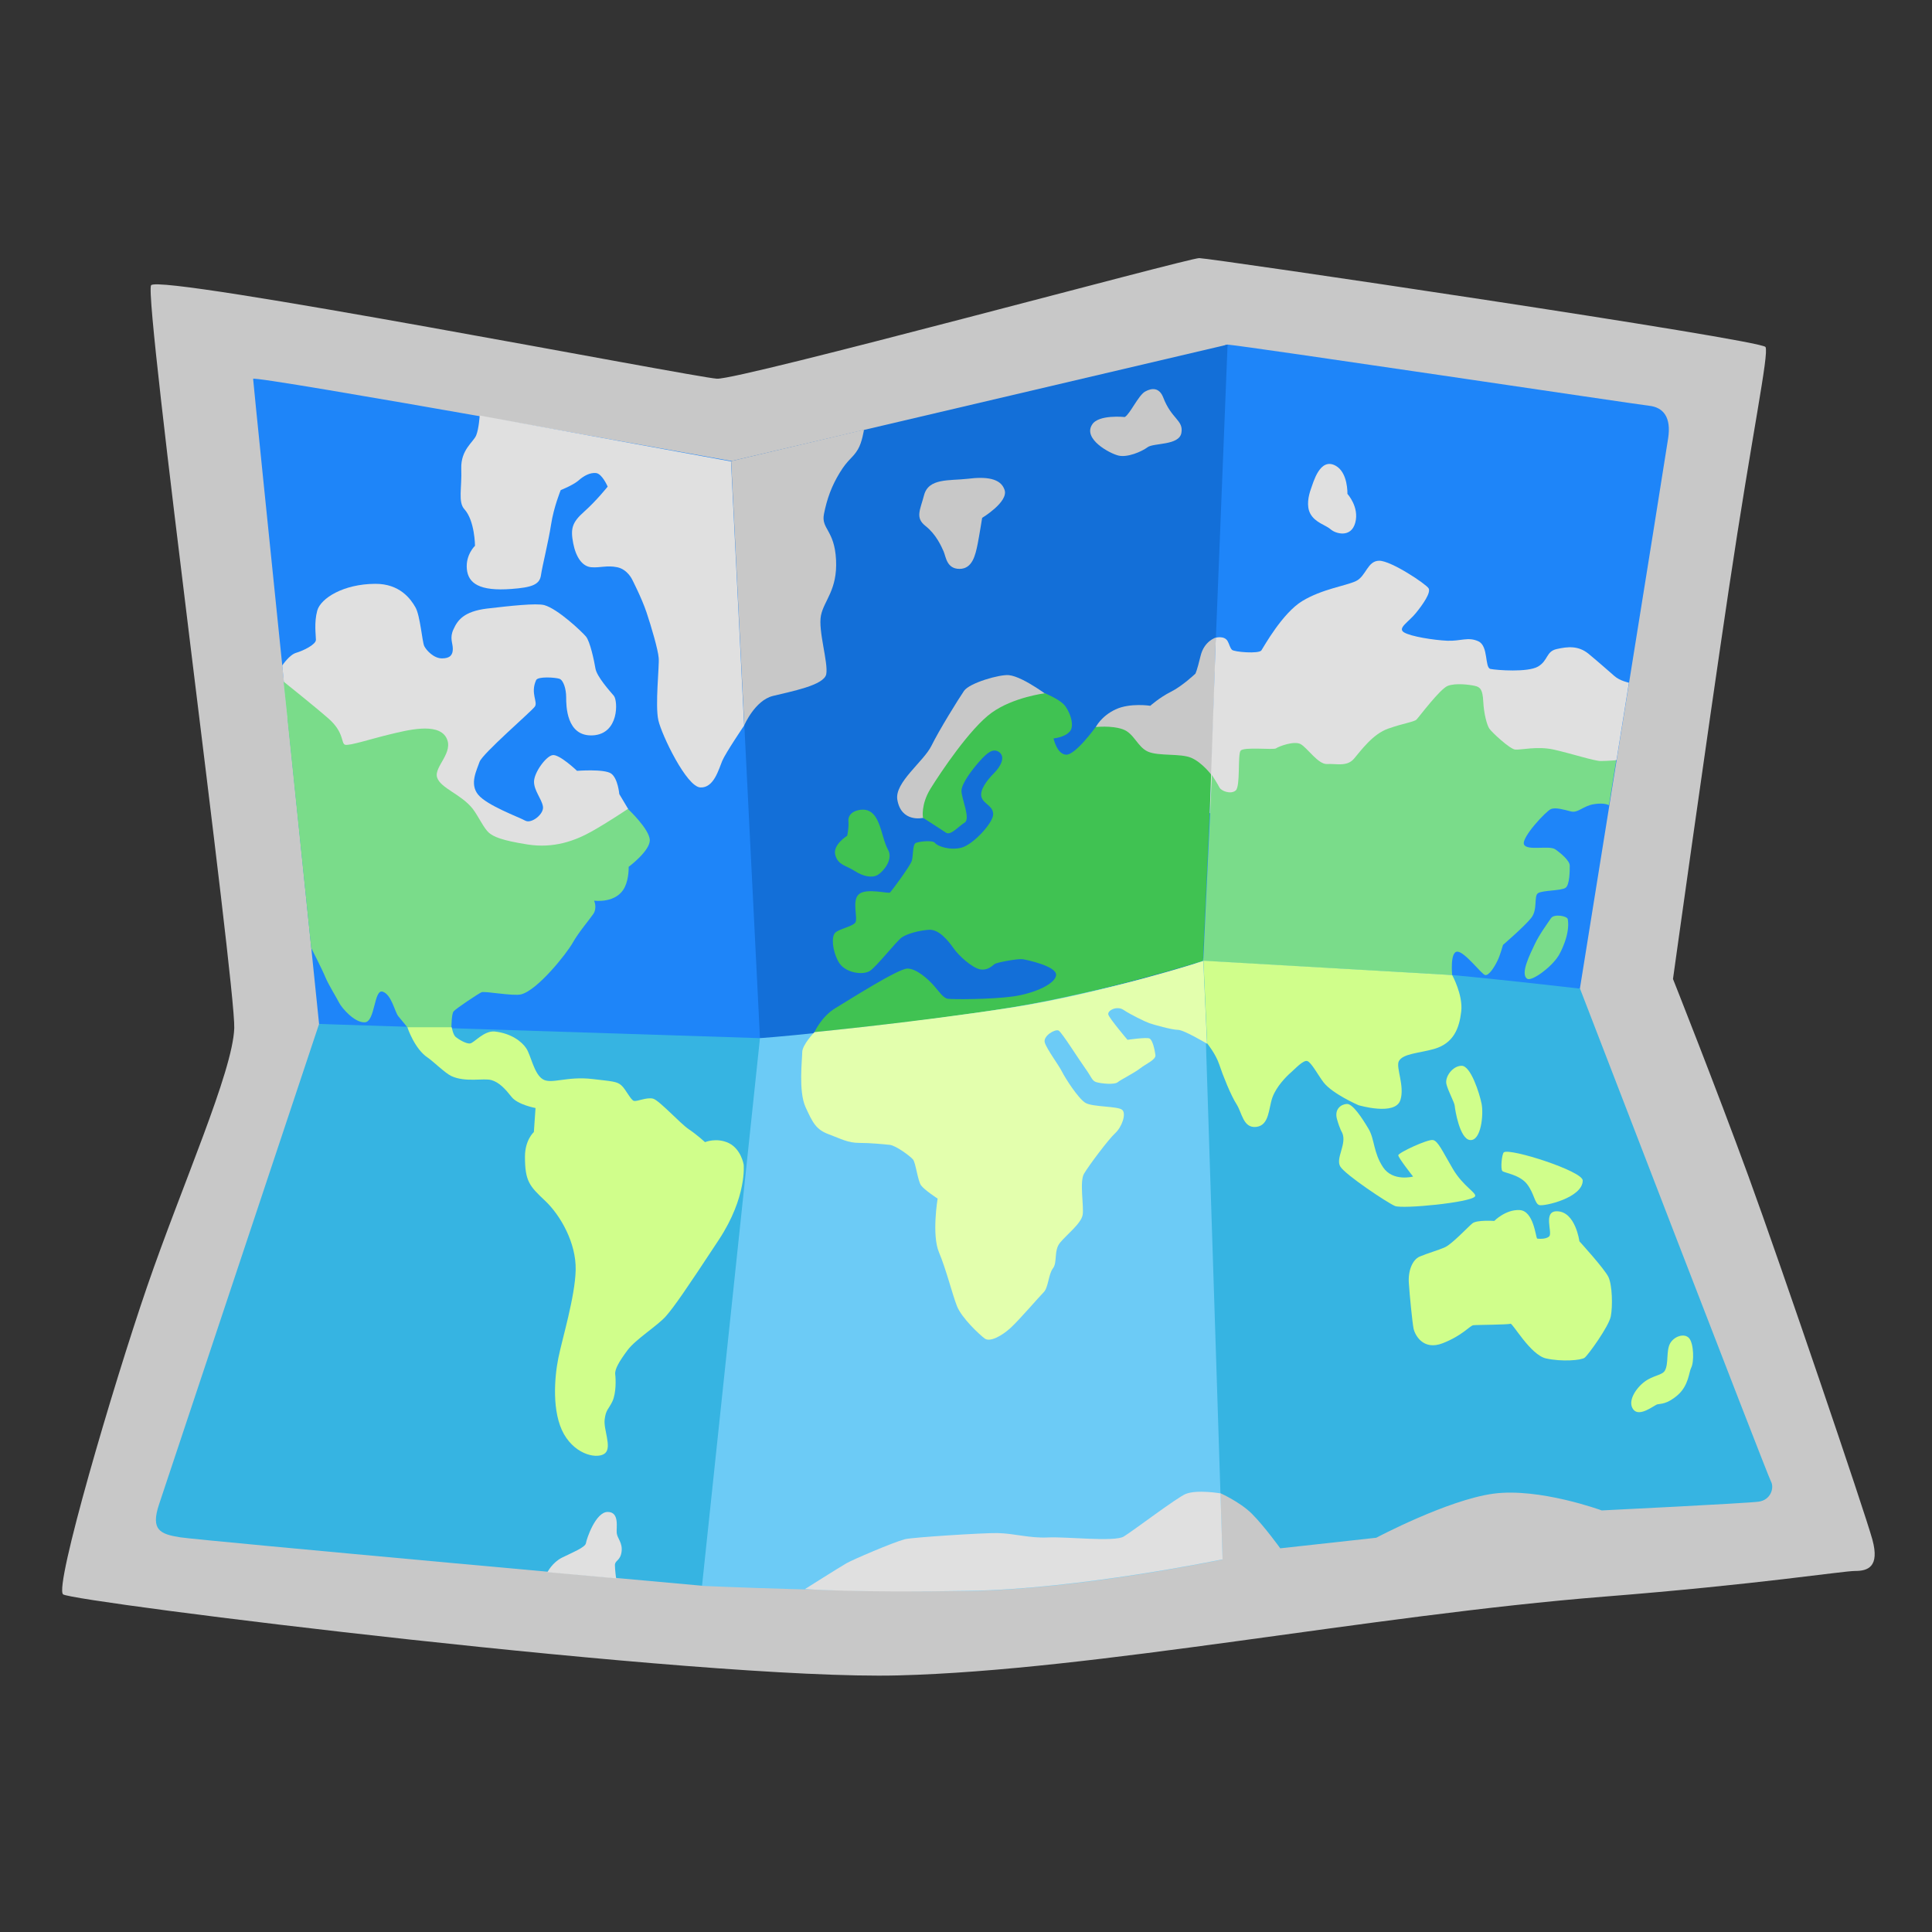 <svg width="128" height="128" style="enable-background:new 0 0 128 128;" xmlns="http://www.w3.org/2000/svg" xmlns:xlink="http://www.w3.org/1999/xlink"><rect width="100%" height="100%" fill="#333333" stroke="none"/><path d="M10.01,18.9c-0.51,0.77,5.61,46.34,5.51,49.22c-0.1,2.89-3.48,10.45-5.77,17.11 c-2.29,6.67-6.17,19.9-5.57,20.4s42.28,5.7,55.32,5.37s31.22-3.98,46.8-5.22c10.21-0.81,15.79-1.7,16.61-1.7s1.64-0.25,1.14-2.08 c-0.5-1.83-6.03-18.1-8.21-24.07c-2.18-5.97-5-13.07-5-13.07s2.18-15.65,3.71-25.9c1.53-10.25,2.66-15.49,2.42-15.97 c-0.24-0.48-36.79-5.89-37.52-5.89c-0.73,0-30.42,8.07-31.95,7.99C45.97,25,10.53,18.12,10.01,18.9z" style="fill:#C8C8C8;"/><path d="M21.14,67.84c0,0-4.37-42.47-4.37-42.74s31.67,5.44,31.67,5.44l18.74,7.25 c0,0,12.87-15.06,14.15-14.96c1.28,0.1,26.94,3.94,27.91,4.05c0.97,0.1,1.49,0.77,1.28,2.15c-0.2,1.38-5.85,36.48-5.85,36.48 l-43.78,11.9L21.14,67.84z" style="fill:#1E85F9;"/><polygon points="48.44,30.55 81.33,22.83 79.71,63.51 65.09,73.69 50.35,68.78 " style="fill:#136FD8;"/><path d="M21.14,67.84l29.21,0.94l14.98,3.71l14.38-8.99c0,0,11.62,0.72,14.86,0.96 c3.24,0.24,10.11,1.04,10.11,1.04s12.42,32.24,12.65,32.65s0,1.23-0.82,1.34s-10.39,0.58-10.39,0.58s-4.14-1.52-7.18-1.11 c-3.03,0.41-7.76,2.92-7.76,2.92l-6.36,0.7c0,0-1.05-1.46-1.87-2.28c-0.82-0.82-2.16-1.4-2.16-1.4l-15.14-3.95l-19.13,10.11 c0,0-33.26-3-34.59-3.21c-1.33-0.21-1.95-0.49-1.4-2.16C11.09,98.02,21.14,67.84,21.14,67.84z" style="fill:#36B4E2;"/><path d="M50.35,68.78c0,0,5.76-0.4,14.69-1.79c9.9-1.54,14.68-3.34,14.68-3.34L81,103.32 c0,0-9.41,1.98-16.88,2.09s-17.61-0.34-17.61-0.34L50.35,68.78z" style="fill:#6CCBF6;"/><path d="M48.44,30.55l0.87,17.5c0,0,0.7-1.64,1.89-1.94c1.2-0.3,3.39-0.7,3.54-1.44 c0.15-0.75-0.55-2.89-0.35-3.89c0.2-1,1.1-1.69,1-3.69c-0.1-1.99-1-2.04-0.8-3.04c0.2-1,0.5-1.84,1.05-2.74 c0.55-0.9,0.85-0.95,1.2-1.54c0.28-0.47,0.4-1.3,0.4-1.3L48.44,30.55z" style="fill:#C8C8C8;"/><path d="M61.22,32.81c-0.26,0.99-0.6,1.49,0.1,2.04c0.7,0.55,1.05,1.35,1.2,1.69 c0.15,0.35,0.2,1.15,1.05,1.15s1.05-0.9,1.2-1.64c0.1-0.5,0.3-1.74,0.3-1.74s1.74-1.05,1.49-1.84c-0.25-0.8-1.25-0.9-2.44-0.75 C62.89,31.86,61.52,31.66,61.22,32.81z" style="fill:#C8C8C8;"/><path d="M74.52,27.63c0.35-0.2,0.9-1.44,1.35-1.69c0.45-0.25,0.94-0.27,1.2,0.4c0.55,1.44,1.35,1.49,1.2,2.34 s-1.84,0.65-2.24,0.95c-0.4,0.3-1.35,0.7-1.94,0.55c-0.6-0.15-2.34-1.1-1.74-2.04C72.76,27.44,74.52,27.63,74.52,27.63z" style="fill:#C8C8C8;"/><path d="M80.55,42.24c0,0-0.77,0.22-1.01,1.22c-0.24,1-0.34,1.17-0.34,1.17s-0.86,0.82-1.62,1.2 c-0.76,0.38-1.37,0.93-1.37,0.93s-1.34-0.21-2.3,0.24c-0.96,0.45-1.31,1.17-1.31,1.17s1.44,6.32,1.44,6.22 c0-0.1,6.24-3.01,6.24-3.01L80.55,42.24z" style="fill:#C8C8C8;"/><path d="M69.71,46.3c0,0-1.88-1.47-2.87-1.57c-0.6-0.06-2.6,0.51-2.97,1.04c-0.37,0.54-1.65,2.6-2.16,3.64 c-0.51,1.04-2.45,2.43-2.26,3.57c0.26,1.54,1.69,1.21,1.69,1.21l1.38-0.03l0.61-2.97l3.4-3.4L69.71,46.3z" style="fill:#C8C8C8;"/><path d="M53.96,68.38c0,0,0.46-1.03,1.39-1.59s4.16-2.62,4.77-2.62s1.39,0.72,1.75,1.13s0.62,0.82,0.92,0.87 s2.82,0.05,4.31-0.15c1.49-0.21,2.87-0.87,2.87-1.44s-1.9-0.98-2.21-1.03c-0.31-0.05-1.69,0.21-1.85,0.31 c-0.15,0.1-0.46,0.46-0.98,0.36c-0.51-0.1-1.39-0.87-1.75-1.39c-0.36-0.51-0.98-1.28-1.64-1.23c-0.67,0.05-1.44,0.26-1.8,0.51 c-0.36,0.26-1.64,1.9-2.1,2.21c-0.46,0.31-1.69,0.15-2.1-0.62s-0.46-1.64-0.21-1.9c0.26-0.26,1.13-0.41,1.33-0.67 c0.21-0.26-0.26-1.49,0.26-1.9c0.51-0.41,1.95,0,2.05-0.1c0.1-0.1,1.33-1.75,1.44-2.1c0.1-0.36,0.05-1.08,0.26-1.18 c0.21-0.1,1.13-0.21,1.28,0s0.98,0.51,1.75,0.31s2.1-1.64,2.1-2.21s-0.62-0.67-0.77-1.13c-0.15-0.46,0.36-1.13,0.82-1.59 c0.46-0.46,0.77-1.08,0.36-1.39c-0.41-0.31-0.82,0.05-1.28,0.56c-0.46,0.51-1.23,1.49-1.23,2s0.62,1.85,0.21,2.1 s-0.92,0.87-1.23,0.67c-0.31-0.21-1.53-0.99-1.53-0.99s-0.16-0.86,0.5-1.93c0.67-1.08,2.62-4,4.05-5.03s3.53-1.29,3.53-1.29 s0.89,0.37,1.24,0.73c0.36,0.36,0.77,1.39,0.41,1.8c-0.36,0.41-1.08,0.46-1.08,0.46s0.21,1.03,0.82,1.08 c0.62,0.05,1.97-1.83,1.97-1.83s1.01-0.12,1.78,0.14c0.77,0.26,0.98,1.18,1.69,1.49c0.72,0.31,2.16,0.1,2.87,0.41 c0.72,0.31,1.33,1.13,1.33,1.13l-0.56,12.32c0,0-6.6,2.09-12.68,3.08C61.13,67.7,53.96,68.38,53.96,68.38z" style="fill:#40C252;"/><path d="M56.85,53.68c-0.44,0.1-0.68,0.38-0.64,0.75c0.04,0.38-0.08,0.94-0.08,0.94s-0.98,0.6-0.79,1.28 c0.19,0.68,0.71,0.68,1.28,1.05s1.16,0.49,1.54,0.26c0.38-0.23,1.03-1.03,0.68-1.65C58.31,55.37,58.35,53.34,56.85,53.68z" style="fill:#40C252;"/><path d="M31.78,27.53c0,0-0.05,0.86-0.23,1.31c-0.18,0.45-1.03,0.95-0.99,2.21c0.05,1.27-0.23,2.21,0.21,2.69 c0.69,0.76,0.7,2.42,0.7,2.42s-0.63,0.59-0.54,1.54c0.09,0.95,0.84,1.48,2.95,1.32c1.35-0.1,1.87-0.28,1.96-0.91 c0.09-0.63,0.49-2.19,0.67-3.36c0.18-1.17,0.64-2.28,0.64-2.28s0.81-0.32,1.17-0.63c0.36-0.32,0.77-0.54,1.17-0.5 c0.41,0.05,0.77,0.9,0.77,0.9s-0.75,0.94-1.56,1.66c-0.81,0.72-0.91,1.13-0.72,2.11c0.18,0.91,0.6,1.52,1.19,1.57 c0.59,0.05,1.04-0.14,1.72,0c0.68,0.14,0.99,0.81,0.99,0.81s0.63,1.22,0.95,2.17c0.32,0.95,0.77,2.49,0.81,3.03 c0.05,0.54-0.25,3.15-0.02,4.14c0.23,0.99,1.87,4.4,2.78,4.44c0.9,0.05,1.22-1.22,1.45-1.76s1.45-2.34,1.45-2.34l-0.87-17.5 L31.78,27.53z" style="fill:#E0E0E0;"/><path d="M18.7,44.09c0,0,0.47-0.71,0.92-0.84s1.31-0.54,1.31-0.86s-0.13-1.14,0.09-1.94 c0.23-0.81,1.72-1.76,3.84-1.77c1.62-0.01,2.35,1,2.66,1.55c0.32,0.54,0.45,2.3,0.59,2.58s0.63,0.81,1.17,0.81s0.72-0.23,0.72-0.63 c0-0.41-0.23-0.72,0.05-1.31c0.27-0.59,0.68-1.17,2.21-1.36c1.54-0.18,3.27-0.37,3.8-0.23c0.9,0.25,2.49,1.76,2.76,2.08 c0.27,0.32,0.54,1.58,0.63,2.12c0.09,0.54,0.95,1.49,1.22,1.81c0.27,0.32,0.36,2.53-1.4,2.62c-1.76,0.09-1.76-1.99-1.76-2.53 c0-0.54-0.18-1.13-0.45-1.22c-0.27-0.09-1.42-0.17-1.54,0.09c-0.4,0.88,0.14,1.45-0.09,1.76c-0.23,0.32-3.48,3.12-3.66,3.66 c-0.18,0.54-0.68,1.45-0.09,2.17c0.59,0.72,2.71,1.49,3.12,1.72c0.41,0.23,1.27-0.45,1.17-0.95c-0.09-0.5-0.59-1.04-0.59-1.63 c0-0.59,0.77-1.67,1.22-1.76c0.45-0.09,1.63,1.04,1.63,1.04s1.81-0.14,2.26,0.18s0.54,1.36,0.54,1.36l0.59,0.99 c0,0-2.53,4.29-2.67,4.34c-0.14,0.05-16.94-1.08-16.94-1.08l-2.98-9.35L18.7,44.09z" style="fill:#E0E0E0;"/><path d="M20.62,62.81c0,0,0.72,1.4,0.94,1.94c0.23,0.54,0.72,1.31,0.9,1.67c0.18,0.36,1.04,1.36,1.72,1.31 s0.59-2.21,1.17-2.03c0.59,0.18,0.81,1.36,1.04,1.63c0.23,0.27,0.59,0.72,0.59,0.72l2.21,1.17l0.72-1.17c0,0,0-0.86,0.14-1.04 c0.14-0.18,1.63-1.17,1.85-1.27c0.23-0.09,2.09,0.27,2.62,0.14c1.09-0.27,3.03-2.71,3.43-3.43c0.41-0.72,1.08-1.49,1.36-1.9 c0.27-0.41,0.05-0.88,0.05-0.88s1.5,0.22,2.04-0.91c0.28-0.59,0.25-1.33,0.25-1.33s1.4-1.04,1.4-1.76c0-0.72-1.45-2.08-1.45-2.08 s-1.27,0.86-2.39,1.49s-2.53,1.14-4.25,0.87c-1.72-0.27-2.25-0.51-2.57-0.78c-0.32-0.27-0.71-1.11-1.06-1.57 c-0.76-0.98-2.14-1.37-2.37-2.09s1.17-1.67,0.59-2.67c-0.59-0.99-2.62-0.45-3.75-0.18c-1.13,0.27-2.67,0.77-2.94,0.68 c-0.27-0.09-0.05-0.81-1.08-1.72c-0.91-0.8-2.99-2.46-2.99-2.46L20.62,62.81z" style="fill:#7ADC8A;"/><path d="M26.99,68.06h2.94c0,0,0.08,0.5,0.27,0.65c0.19,0.15,0.68,0.46,0.95,0.42 c0.27-0.04,0.91-0.86,1.63-0.79c1.08,0.12,1.79,0.66,2.09,1.12c0.3,0.45,0.5,1.65,1.07,2.03c0.57,0.38,1.58-0.21,3.33,0 c1.26,0.15,1.59,0.15,1.89,0.41s0.63,1,0.85,1.04c0.22,0.04,0.85-0.26,1.26-0.15c0.41,0.11,1.81,1.66,2.37,2.03 c0.55,0.37,1.07,0.85,1.07,0.85s0.78-0.33,1.59,0.07c0.81,0.41,0.97,1.42,0.97,1.42s0.23,2.13-1.64,4.97 c-2.19,3.33-2.96,4.44-3.51,5.07c-0.55,0.63-2,1.52-2.55,2.26c-0.55,0.74-0.85,1.26-0.81,1.59s0.07,1.22-0.18,1.78 c-0.26,0.55-0.44,0.55-0.52,1.22s0.48,1.81,0.04,2.22c-0.44,0.41-1.92,0.18-2.74-1.26c-0.81-1.44-0.63-3.74-0.37-5.03 c0.26-1.29,1.11-4.07,1.15-5.84c0.04-1.78-1-3.62-2.03-4.59s-1.33-1.29-1.33-2.92c0-1.11,0.59-1.63,0.59-1.63l0.11-1.59 c0,0-1.19-0.22-1.59-0.74c-0.41-0.52-0.81-0.96-1.33-1.11c-0.52-0.15-1.71,0.17-2.66-0.27c-0.39-0.18-1.21-0.98-1.55-1.21 C27.46,69.5,26.99,68.06,26.99,68.06z" style="fill:#D0FE8B;"/><path d="M36.27,104.16c0,0,0.32-0.64,0.96-0.96c0.64-0.32,1.55-0.68,1.59-0.96c0.04-0.28,0.64-2.07,1.44-2.07 s0.56,1.04,0.6,1.4c0.04,0.36,0.4,0.64,0.32,1.24c-0.08,0.6-0.44,0.56-0.44,0.88s0.08,0.88,0.08,0.88L36.27,104.16z" style="fill:#E0E0E0;"/><path d="M53.96,68.38c0,0-0.81,0.84-0.81,1.33s-0.26,2.59,0.22,3.64c0.48,1.05,0.7,1.49,1.54,1.8 c0.83,0.31,1.27,0.57,2.02,0.57s1.62,0.09,2.02,0.13s1.36,0.75,1.54,0.97c0.18,0.22,0.31,1.4,0.53,1.71s1.1,0.88,1.1,0.88 s-0.4,2.41,0.09,3.56c0.48,1.14,0.88,2.77,1.19,3.56c0.31,0.79,1.49,1.89,1.84,2.15s1.14-0.18,1.71-0.7s1.89-2.06,2.2-2.37 c0.31-0.31,0.31-1.19,0.61-1.58c0.31-0.4,0.04-1.19,0.48-1.71c0.44-0.53,1.4-1.27,1.49-1.84s-0.22-2.2,0.09-2.72 c0.31-0.53,1.62-2.28,2.06-2.68c0.44-0.4,0.75-1.27,0.48-1.54s-1.98-0.18-2.46-0.48c-0.48-0.31-1.32-1.62-1.54-2.06 s-1.01-1.49-1.14-1.93c-0.13-0.44,0.7-0.92,0.92-0.79c0.22,0.13,1.32,1.89,1.76,2.5c0.44,0.61,0.44,0.83,0.75,0.92 c0.31,0.09,1.19,0.18,1.4,0c0.22-0.18,1.1-0.61,1.49-0.92c0.4-0.31,1.05-0.57,1.01-0.88s-0.18-1.01-0.4-1.1 c-0.22-0.09-1.45,0.09-1.45,0.09s-1.19-1.4-1.27-1.67s0.57-0.61,1.01-0.31s1.45,0.79,1.71,0.88c0.26,0.09,1.49,0.44,1.89,0.44 c0.4,0,1.93,0.92,1.93,0.92l-0.25-5.48c0,0-6.68,2.14-12.68,3.08C60.82,67.71,53.96,68.38,53.96,68.38z" style="fill:#E3FFAD;"/><path d="M53.33,105.28c0,0,2.33-1.47,2.75-1.71s3.02-1.36,3.86-1.59c0.48-0.13,5.27-0.43,6.14-0.41 c1.12,0.02,2.13,0.35,3.35,0.29c1.22-0.06,4.41,0.31,5.02-0.06s3.49-2.56,4.1-2.82c0.75-0.31,2.31-0.04,2.31-0.04l0.14,4.37 c0,0-9.51,1.98-16.88,2.09C56.76,105.53,53.33,105.28,53.33,105.28z" style="fill:#E0E0E0;"/><path d="M88.48,30.85c-1.04-0.56-1.47,1.12-1.63,1.55c-0.16,0.44-0.31,1.13-0.04,1.63 c0.32,0.6,1.04,0.76,1.35,1.04s1.35,0.6,1.63-0.44c0.28-1.04-0.52-1.91-0.52-1.91S89.32,31.3,88.48,30.85z" style="fill:#E0E0E0;"/><path d="M80.55,42.25c0,0,0.58-0.16,0.79,0.24c0.12,0.22,0.14,0.41,0.28,0.56s1.79,0.28,1.95,0.04 s1.39-2.47,2.71-3.27c1.32-0.8,2.87-1,3.55-1.32c0.68-0.32,0.76-1.35,1.55-1.35s3.11,1.55,3.27,1.83s-0.36,1.04-0.84,1.63 c-0.48,0.6-1.24,1-0.8,1.28c0.44,0.28,1.99,0.52,2.87,0.56s1.39-0.28,2.07,0.04c0.68,0.32,0.4,1.75,0.8,1.83 c0.4,0.08,2.47,0.24,3.15-0.16c0.68-0.4,0.52-1,1.24-1.16s1.43-0.24,2.11,0.32c0.68,0.56,1.35,1.16,1.71,1.47 c0.36,0.32,0.96,0.44,0.96,0.44l-0.82,5.12c0,0-5.52,2.49-6.03,2.49c-0.52,0-20.92,1.03-20.92,1.03L80.55,42.25z" style="fill:#E0E0E0;"/><path d="M80.29,51.34c0,0,0.38,0.59,0.5,0.83c0.12,0.24,0.76,0.48,1.08,0.2s0.12-2.35,0.32-2.63 c0.2-0.28,2.19-0.04,2.35-0.16c0.16-0.12,1.2-0.52,1.63-0.28c0.44,0.24,1.16,1.35,1.75,1.32c0.6-0.04,1.32,0.2,1.79-0.36 c0.48-0.56,1.24-1.63,2.27-1.99s1.71-0.44,1.87-0.6s1.55-2.03,2.07-2.23c0.52-0.2,1.43-0.08,1.79,0c0.36,0.08,0.52,0.24,0.56,1.04 c0.04,0.8,0.24,1.55,0.4,1.79s1.35,1.35,1.71,1.39c0.36,0.04,1.47-0.24,2.55,0c1.08,0.24,2.71,0.76,3.11,0.76s1.04-0.05,1.04-0.05 l-0.48,2.98c0,0-0.29-0.19-1.01-0.07s-1.04,0.6-1.51,0.48s-1-0.28-1.32-0.16s-1.99,1.91-1.79,2.35c0.2,0.44,1.67,0.04,2.07,0.32 s0.96,0.76,0.96,1.08s0,1.28-0.28,1.47c-0.28,0.2-1.55,0.16-1.83,0.36c-0.28,0.2,0,1.08-0.44,1.63c-0.44,0.56-1.87,1.79-1.87,1.79 s-0.22,0.76-0.35,1.01C99,64.1,98.64,64.64,98.4,64.6c-0.24-0.04-1.32-1.51-1.83-1.55c-0.52-0.04-0.36,1.55-0.36,1.55l-16.49-0.94 L80.29,51.34z" style="fill:#7ADC8A;"/><path d="M103.87,60.9c-0.04-0.22-0.91-0.37-1.11-0.07c-0.2,0.3-0.77,1.07-1.07,1.71s-1.01,2.01-0.5,2.31 c0.29,0.17,1.55-0.72,2.06-1.52C103.37,63.14,104.04,61.91,103.87,60.9z" style="fill:#7ADC8A;"/><path d="M96.21,64.6l-16.48-0.95l0.25,5.48c0,0,0.57,0.7,0.8,1.4s0.77,2.05,1.14,2.62s0.44,1.61,1.31,1.51 c0.87-0.1,0.81-1.21,1.07-1.95c0.27-0.74,0.94-1.41,1.21-1.64c0.27-0.23,0.84-0.87,1.11-0.77c0.27,0.1,0.71,0.94,1.07,1.41 c0.6,0.77,2.31,1.51,2.31,1.51s2.44,0.73,2.78-0.34c0.3-0.94-0.32-2.17-0.1-2.58C92.96,69.8,94,69.78,95,69.5 c1.31-0.37,1.68-1.38,1.81-2.48S96.21,64.6,96.21,64.6z" style="fill:#D0FE8B;"/><path d="M97.72,79.27c0.16-0.22-0.77-0.65-1.46-1.82s-0.98-1.85-1.32-1.92c-0.34-0.07-2.3,0.84-2.3,1.01 s0.98,1.41,0.98,1.41s-1.34,0.36-1.99-0.62c-0.65-0.98-0.55-1.85-0.96-2.54c-0.41-0.69-1.05-1.68-1.44-1.65 c-0.38,0.02-0.84,0.34-0.65,1.01s0.34,0.89,0.34,0.89c0.34,0.74-0.46,1.7-0.12,2.25c0.34,0.55,3.12,2.4,3.62,2.61 S97.43,79.67,97.72,79.27z" style="fill:#D0FE8B;"/><path d="M97.39,75.53c0.74,0.08,0.91-1.7,0.77-2.4s-0.72-2.52-1.32-2.52c-0.6,0-1.13,0.74-1.01,1.22 c0.12,0.48,0.53,1.2,0.55,1.44C96.4,73.52,96.71,75.46,97.39,75.53z" style="fill:#D0FE8B;"/><path d="M99.64,76.34c-0.14,0.09-0.24,1.13-0.1,1.25c0.14,0.12,1.15,0.24,1.63,0.86 c0.48,0.62,0.5,1.29,0.81,1.39c0.31,0.1,2.88-0.48,2.88-1.63C104.86,77.59,100.07,76.06,99.64,76.34z" style="fill:#D0FE8B;"/><path d="M110.3,90.81c0.26-0.45,0.08-1.29,0.34-1.79c0.26-0.49,0.96-0.72,1.27-0.36 c0.31,0.36,0.34,1.58,0.13,1.97c-0.14,0.26-0.16,1.16-0.88,1.79s-1.14,0.57-1.35,0.62c-0.21,0.05-1.19,0.88-1.6,0.34 c-0.41-0.54,0.18-1.42,0.75-1.84C109.52,91.12,110.12,91.12,110.3,90.81z" style="fill:#D0FE8B;"/><path d="M101.84,82.06c-0.1-0.1-0.23-1.84-1.16-1.89c-0.93-0.05-1.68,0.72-1.68,0.72s-1.16-0.08-1.45,0.16 c-0.28,0.23-1.35,1.37-1.81,1.58c-0.47,0.21-1.19,0.41-1.68,0.62c-0.49,0.21-0.78,0.96-0.72,1.76c0.05,0.8,0.23,2.59,0.31,3 c0.08,0.41,0.62,1.5,1.94,0.98c1.32-0.52,1.79-1.16,2.02-1.19c0.23-0.03,2.33-0.03,2.46-0.1c0.13-0.08,1.32,2.07,2.36,2.3 c1.04,0.23,2.33,0.13,2.56-0.05c0.23-0.18,1.6-2.07,1.73-2.74c0.13-0.67,0.1-2.07-0.16-2.61s-1.92-2.36-1.92-2.36 s-0.26-1.97-1.48-1.99c-0.96-0.02-0.28,1.42-0.52,1.66C102.41,82.14,101.84,82.06,101.84,82.06z" style="fill:#D0FE8B;"/></svg>